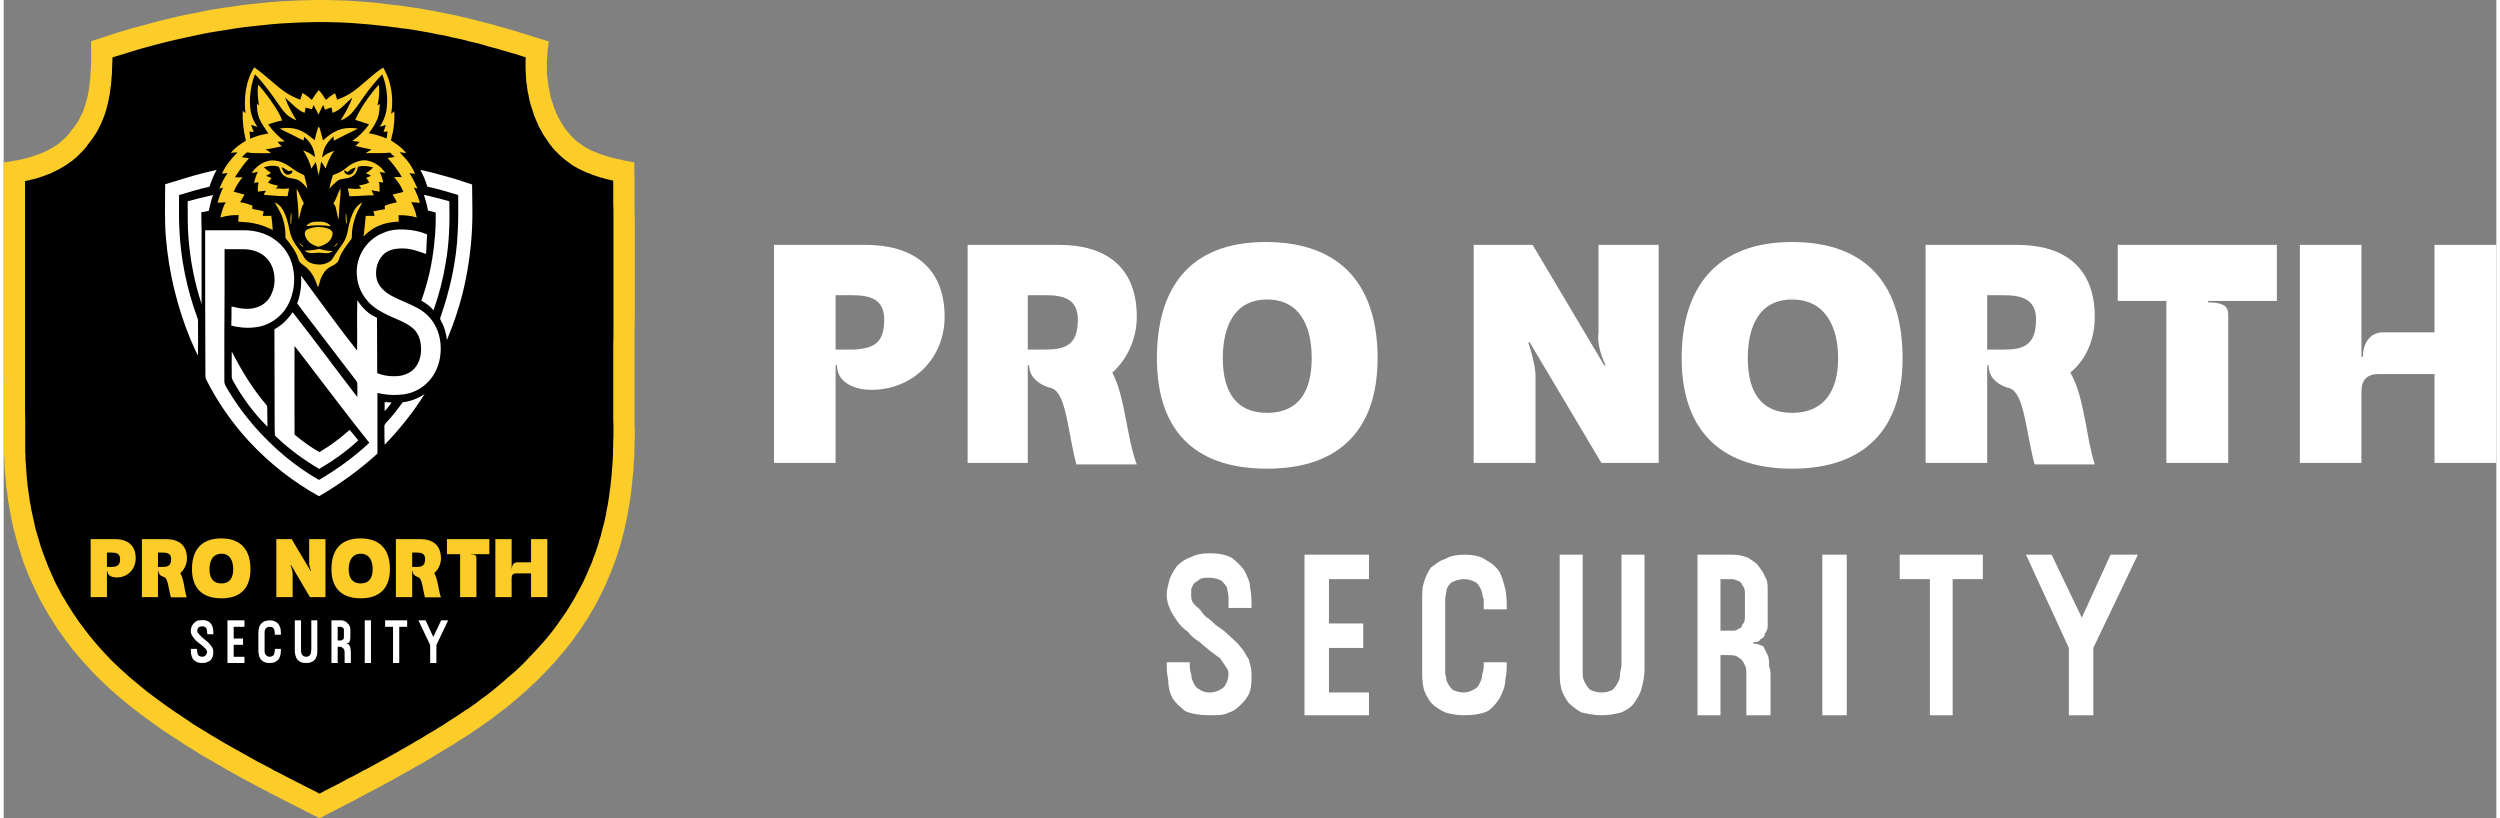 <svg xmlns="http://www.w3.org/2000/svg" xmlns:xlink="http://www.w3.org/1999/xlink" xmlns:xodm="http://www.corel.com/coreldraw/odm/2003" xml:space="preserve" width="498px" height="163px" style="shape-rendering:geometricPrecision; text-rendering:geometricPrecision; image-rendering:optimizeQuality; fill-rule:evenodd; clip-rule:evenodd" viewBox="0 0 104.03 34.15"><rect x="0" y="0" width="104.03" height="34.15" fill="#808080" stroke="none"/> <defs> <style type="text/css"> .fil2 {fill:#FCCD29;fill-rule:nonzero} .fil4 {fill:black;fill-rule:nonzero} .fil1 {fill:black;fill-rule:nonzero} .fil0 {fill:white;fill-rule:nonzero} .fil3 {fill:white;fill-rule:nonzero} </style> </defs> <g id="Capa_x0020_1">  <g id="_2243675165408"> <g> <path class="fil0" d="M32.15 10.22l0 9.1 2.57 0 0 -4.07 0.06 0c0,0.78 0.84,1.02 1.43,1.02 1.74,0 3.06,-1.32 3.06,-3.05 0,-2.1 -1.38,-3 -3.29,-3l-3.83 0 0 0zm2.57 2.1l0.66 0c0.72,0 1.37,0.12 1.37,1.02 0,1.07 -0.54,1.19 -1.25,1.25l-0.78 0 0 -2.27 0 0zm5.51 -2.1l0 9.1 2.51 0 0 -4.07 0.06 0c0,0.54 0.48,0.84 0.96,0.96 0.6,0.24 0.65,1.85 1.01,3.17l2.52 0c-0.42,-1.08 -0.48,-2.81 -1.02,-3.83 0.6,-0.54 1.02,-1.38 1.02,-2.33 0,-2.1 -1.32,-3 -3.23,-3l-3.83 0 0 0zm2.51 2.1l0.72 0c0.72,0 1.37,0.12 1.37,1.02 0,1.13 -0.59,1.25 -1.43,1.25l-0.66 0 0 -2.27 0 0zm14.6 2.63c0,-2.93 -1.43,-4.85 -4.67,-4.85 -3.23,0 -4.54,1.98 -4.54,4.85 0,2.87 1.43,4.61 4.6,4.61 3.12,0 4.61,-1.74 4.61,-4.61l0 0zm-6.46 0c0,-1.32 0.48,-2.45 1.85,-2.45 1.38,0 1.86,1.13 1.86,2.45 0,1.38 -0.54,2.28 -1.86,2.28 -1.31,0 -1.85,-0.9 -1.85,-2.28zm10.47 4.37l2.58 0 0 -3.65c0,-0.3 -0.12,-0.84 -0.3,-1.38l0.06 0 2.99 5.03 2.39 0 0 -9.1 -2.51 0 0 3.65c-0.06,0.36 0.06,0.9 0.3,1.38l-0.06 0 -2.99 -5.03 -2.46 0 0 9.1 0 0zm17.9 -4.37c0,-2.93 -1.38,-4.85 -4.61,-4.85 -3.23,0 -4.61,1.98 -4.61,4.85 0,2.87 1.5,4.61 4.61,4.61 3.11,0 4.61,-1.74 4.61,-4.61zm-6.46 0c0,-1.32 0.47,-2.45 1.85,-2.45 1.38,0 1.92,1.13 1.92,2.45 0,1.38 -0.6,2.28 -1.92,2.28 -1.32,0 -1.85,-0.9 -1.85,-2.28zm7.42 -4.73l0 9.1 2.57 0 0 -4.07 0.06 0c0,0.54 0.42,0.84 0.9,0.96 0.6,0.24 0.66,1.85 1.02,3.17l2.51 0c-0.36,-1.08 -0.42,-2.81 -1.02,-3.83 0.66,-0.54 1.02,-1.38 1.02,-2.33 0,-2.1 -1.32,-3 -3.23,-3l-3.83 0 0 0zm2.57 2.1l0.66 0c0.72,0 1.38,0.12 1.38,1.02 0,1.13 -0.6,1.25 -1.38,1.25l-0.66 0 0 -2.27zm12.09 0.24l0 -2.34 -6.64 0 0 2.34 2.03 0 0 6.76 2.58 0 0 -6.1c0,-0.3 0,-0.6 -0.84,-0.6l0 -0.06 2.87 0 0 0zm0.96 -2.34l0 9.1 2.57 0 0 -2.99c0,-0.48 0.24,-0.72 0.72,-0.72l2.33 0 0 3.71 2.58 0 0 -9.1 -2.58 0 0 3.65 -2.15 0c-0.6,0 -0.84,0.54 -0.84,1.02l-0.06 0 0 -4.67 -2.57 0 0 0z"></path> <path class="fil0" d="M51.12 28.12c0,-0.12 -0.06,-0.24 -0.12,-0.3 -0.06,-0.12 -0.18,-0.24 -0.24,-0.36 -0.12,-0.06 -0.24,-0.18 -0.42,-0.3 -0.12,-0.12 -0.3,-0.24 -0.42,-0.36 -0.18,-0.12 -0.36,-0.24 -0.48,-0.42 -0.18,-0.12 -0.36,-0.3 -0.48,-0.48 -0.12,-0.18 -0.24,-0.35 -0.3,-0.53 -0.06,-0.12 -0.12,-0.3 -0.12,-0.54 0,-0.24 0.06,-0.42 0.12,-0.66 0.06,-0.18 0.18,-0.36 0.3,-0.54 0.18,-0.18 0.36,-0.3 0.54,-0.36 0.24,-0.12 0.48,-0.18 0.84,-0.18 0.36,0 0.66,0.06 0.9,0.18 0.24,0.18 0.42,0.36 0.54,0.54 0.12,0.24 0.24,0.48 0.24,0.72 0.06,0.3 0.06,0.54 0.06,0.84l-0.96 0c0,-0.12 0,-0.3 0,-0.42 0,-0.18 -0.06,-0.3 -0.06,-0.42 -0.06,-0.12 -0.18,-0.24 -0.24,-0.3 -0.12,-0.06 -0.3,-0.12 -0.48,-0.12 -0.18,0 -0.3,0 -0.42,0.06 -0.06,0.06 -0.18,0.12 -0.24,0.18 -0.06,0.06 -0.06,0.12 -0.12,0.24 0,0.06 0,0.18 0,0.24 0,0.12 0,0.18 0.06,0.3 0.06,0.06 0.12,0.18 0.24,0.24 0.12,0.12 0.18,0.24 0.3,0.36 0.18,0.11 0.3,0.23 0.42,0.35 0.18,0.12 0.36,0.24 0.54,0.42 0.18,0.18 0.36,0.3 0.48,0.48 0.18,0.18 0.24,0.36 0.36,0.54 0.06,0.18 0.12,0.42 0.12,0.6 0,0.24 0,0.48 -0.06,0.72 -0.06,0.18 -0.18,0.36 -0.36,0.54 -0.12,0.12 -0.3,0.3 -0.54,0.36 -0.18,0.11 -0.48,0.11 -0.78,0.11 -0.42,0 -0.78,-0.06 -1.02,-0.17 -0.24,-0.18 -0.42,-0.36 -0.54,-0.54 -0.12,-0.24 -0.18,-0.48 -0.18,-0.78 -0.06,-0.24 -0.06,-0.48 -0.06,-0.72l0.96 0c0,0.18 0,0.36 0.06,0.48 0,0.18 0.06,0.3 0.12,0.42 0.06,0.12 0.12,0.18 0.24,0.24 0.06,0.06 0.24,0.12 0.42,0.12 0.24,0 0.48,-0.12 0.6,-0.24 0.12,-0.18 0.18,-0.36 0.18,-0.54l0 0zm5.86 -3.95l-1.67 0 0 1.85 1.43 0 0 1.02 -1.43 0 0 1.86 1.67 0 0 0.95 -2.69 0 0 -6.7 2.69 0 0 1.02 0 0zm4.79 1.26c0,-0.12 0,-0.3 0,-0.42 -0.06,-0.12 -0.06,-0.3 -0.12,-0.42 -0.06,-0.12 -0.12,-0.24 -0.24,-0.3 -0.12,-0.06 -0.24,-0.12 -0.48,-0.12 -0.18,0 -0.35,0.06 -0.47,0.12 -0.12,0.06 -0.18,0.18 -0.24,0.3 0,0.12 -0.06,0.3 -0.06,0.42 0,0.12 0,0.3 0,0.42l0 2.21c0,0.12 0,0.24 0,0.42 0,0.12 0.06,0.24 0.06,0.36 0.06,0.12 0.12,0.24 0.24,0.36 0.12,0.06 0.29,0.12 0.47,0.12 0.18,0 0.3,-0.06 0.42,-0.12 0.12,-0.06 0.18,-0.12 0.24,-0.24 0.06,-0.12 0.12,-0.24 0.12,-0.42 0.06,-0.12 0.06,-0.3 0.06,-0.48l0.96 0c0,0.24 0,0.48 -0.06,0.72 0,0.3 -0.12,0.54 -0.24,0.78 -0.12,0.18 -0.24,0.36 -0.48,0.53 -0.24,0.12 -0.6,0.18 -1.02,0.18 -0.29,0 -0.59,-0.06 -0.77,-0.12 -0.24,-0.11 -0.42,-0.23 -0.6,-0.41 -0.12,-0.18 -0.24,-0.36 -0.3,-0.6 -0.06,-0.24 -0.06,-0.48 -0.06,-0.78l0 -2.87c0,-0.24 0,-0.54 0.06,-0.72 0.06,-0.24 0.18,-0.48 0.3,-0.66 0.18,-0.12 0.36,-0.3 0.6,-0.36 0.18,-0.12 0.48,-0.18 0.77,-0.18 0.42,0 0.72,0.06 0.96,0.24 0.24,0.12 0.42,0.3 0.54,0.48 0.12,0.24 0.18,0.48 0.24,0.72 0.06,0.3 0.06,0.54 0.06,0.84l-0.96 0zm6.71 -2.28l0 4.79c0,0.3 -0.06,0.54 -0.12,0.78 -0.06,0.24 -0.18,0.42 -0.3,0.6 -0.12,0.18 -0.3,0.3 -0.54,0.41 -0.24,0.06 -0.48,0.12 -0.84,0.12 -0.3,0 -0.6,-0.06 -0.84,-0.12 -0.18,-0.11 -0.36,-0.23 -0.54,-0.41 -0.12,-0.18 -0.24,-0.36 -0.3,-0.6 -0.06,-0.24 -0.06,-0.48 -0.06,-0.78l0 -4.79 0.96 0 0 4.49c0,0.12 0,0.24 0,0.42 0,0.12 0,0.24 0.06,0.36 0.06,0.12 0.12,0.24 0.24,0.36 0.12,0.06 0.3,0.12 0.48,0.12 0.24,0 0.36,-0.06 0.48,-0.12 0.12,-0.12 0.18,-0.24 0.24,-0.36 0.06,-0.12 0.06,-0.24 0.06,-0.36 0.06,-0.18 0.06,-0.3 0.06,-0.42l0 -4.49 0.96 0 0 0zm4.54 3.71c0.18,0 0.3,0.06 0.42,0.12 0.06,0.12 0.12,0.24 0.18,0.36 0.06,0.12 0.06,0.3 0.06,0.48 0.06,0.12 0.06,0.3 0.06,0.42l0 1.61 -1.01 0 0 -1.25c0,-0.18 0,-0.3 0,-0.42 0,-0.18 0,-0.3 -0.06,-0.42 -0.06,-0.12 -0.12,-0.24 -0.24,-0.3 -0.12,-0.12 -0.3,-0.12 -0.48,-0.12l-0.3 0 0 2.51 -0.96 0 0 -6.7 1.5 0c0.24,0 0.42,0.06 0.6,0.12 0.17,0.12 0.29,0.18 0.41,0.3 0.12,0.18 0.24,0.3 0.3,0.48 0.12,0.18 0.12,0.36 0.12,0.54l0 1.31c0,0.06 0,0.18 0,0.24 0,0.12 -0.06,0.24 -0.12,0.3 0,0.12 -0.06,0.18 -0.18,0.24 -0.06,0.12 -0.18,0.12 -0.3,0.12l0 0.06 0 0zm-1.37 -0.54l0.3 0c0.06,0 0.12,0 0.18,0 0.12,0 0.18,0 0.24,-0.06 0.12,-0.06 0.18,-0.06 0.18,-0.18 0.06,-0.06 0.12,-0.12 0.12,-0.3l0 -1.07c0,-0.12 -0.06,-0.24 -0.12,-0.3 0,-0.06 -0.06,-0.12 -0.18,-0.18 -0.06,0 -0.12,-0.06 -0.24,-0.06 -0.06,0 -0.12,0 -0.18,0l-0.3 0 0 2.15zm4.25 -3.17l1.02 0 0 6.7 -1.02 0 0 -6.7zm6.7 0l0 1.02 -1.26 0 0 5.68 -0.95 0 0 -5.68 -1.26 0 0 -1.02 3.47 0 0 0zm6.47 0l-1.86 3.89 0 2.81 -1.02 0 0 -2.81 -1.79 -3.89 1.07 0 1.26 2.63 1.2 -2.63 1.14 0z"></path> </g> <g> <g> <path class="fil1" d="M4.1 2.06c0,1.25 -0.06,2.62 -0.88,3.61 -0.65,0.95 -1.73,1.34 -2.77,1.51 0,3.7 0,7.41 0,11.11 0,1.56 0.18,3.13 0.66,4.6 0.76,2.42 2.32,4.48 4.19,6.01 2.41,1.96 5.17,3.36 7.88,4.73 2.17,-1.11 4.34,-2.25 6.38,-3.63 2.18,-1.49 4.17,-3.46 5.26,-6.03 0.84,-1.91 1.09,-4.06 1.07,-6.15 -0.01,-3.5 0.02,-7.16 -0.01,-10.66 -0.57,-0.12 -1.21,-0.27 -1.78,-0.58 -1.49,-0.86 -2.04,-2.81 -1.84,-4.52 -2.02,-0.65 -4.09,-1.19 -6.19,-1.42 -4.03,-0.52 -8.12,0.13 -11.97,1.42z"></path> <path id="_1" class="fil2" d="M3.59 5.94l-0.73 -0.54 0.03 -0.03 0.06 -0.08 0.06 -0.08 0.06 -0.09 0.05 -0.08 0.05 -0.09 0.04 -0.09 0.05 -0.09 0.04 -0.09 0.04 -0.1 0.03 -0.09 0.03 -0.1 0.03 -0.1 0.03 -0.1 0.03 -0.1 0.02 -0.11 0.02 -0.11 0.02 -0.1 0.02 -0.11 0.01 -0.11 0.01 -0.11 0.02 -0.11 0.01 -0.12 0 -0.11 0.01 -0.11 0.01 -0.12 0 -0.11 0.01 -0.12 0 -0.12 0 -0.11 0 -0.12 0 -0.11 0 -0.12 0.89 0 0 0.12 0 0.12 0 0.12 0 0.12 -0.01 0.13 0 0.12 -0.01 0.12 0 0.13 -0.01 0.13 -0.01 0.12 -0.01 0.13 -0.01 0.12 -0.02 0.13 -0.02 0.13 -0.01 0.12 -0.03 0.13 -0.02 0.13 -0.03 0.12 -0.03 0.13 -0.03 0.12 -0.04 0.13 -0.04 0.12 -0.05 0.13 -0.05 0.12 -0.05 0.12 -0.06 0.12 -0.06 0.12 -0.06 0.11 -0.08 0.12 -0.07 0.11 -0.08 0.11 -0.09 0.11 0.03 -0.03zm-0.73 -0.54l0.02 -0.02 0.01 -0.01 -0.03 0.03zm-1.97 1.77l-0.89 0.01 0.38 -0.46 0.09 -0.02 0.09 -0.01 0.09 -0.02 0.1 -0.02 0.09 -0.02 0.09 -0.02 0.09 -0.03 0.09 -0.02 0.09 -0.03 0.09 -0.03 0.08 -0.03 0.09 -0.03 0.08 -0.03 0.09 -0.04 0.08 -0.03 0.08 -0.04 0.08 -0.04 0.08 -0.05 0.08 -0.04 0.07 -0.05 0.08 -0.04 0.07 -0.05 0.07 -0.06 0.07 -0.05 0.06 -0.06 0.07 -0.06 0.06 -0.06 0.06 -0.06 0.06 -0.07 0.06 -0.07 0.05 -0.07 0.05 -0.07 0.73 0.54 -0.08 0.1 -0.07 0.1 -0.08 0.09 -0.08 0.09 -0.08 0.08 -0.09 0.09 -0.08 0.08 -0.09 0.07 -0.09 0.08 -0.1 0.06 -0.09 0.07 -0.09 0.06 -0.1 0.06 -0.1 0.06 -0.1 0.05 -0.1 0.05 -0.1 0.05 -0.1 0.05 -0.1 0.04 -0.11 0.04 -0.1 0.04 -0.1 0.03 -0.11 0.04 -0.1 0.03 -0.11 0.03 -0.1 0.02 -0.11 0.03 -0.1 0.02 -0.11 0.03 -0.1 0.02 -0.1 0.01 -0.11 0.02 0.38 -0.46zm-0.89 0.01l0 -0.4 0.38 -0.06 -0.38 0.46zm0.9 11.11l-0.89 0 0 0 0 -0.69 0 -0.7 0 -0.69 -0.01 -0.69 0 -0.7 0 -0.7 0 -0.69 0 -0.7 0 -0.69 0 -0.7 0 -0.69 0 -0.7 0 -0.69 0 -0.7 0 -0.69 0 -0.69 0.89 -0.01 0 0.7 0 0.69 0 0.7 0 0.69 0 0.7 0 0.69 0 0.7 0 0.69 0 0.7 0 0.69 0 0.7 0 0.69 0 0.7 0 0.69 0.01 0.7 0 0.69 0 0zm0 0l0 0 0 0 0 0zm0.63 4.46l-0.84 0.28 0 0.01 -0.05 -0.15 -0.04 -0.14 -0.04 -0.15 -0.04 -0.14 -0.04 -0.15 -0.04 -0.14 -0.04 -0.15 -0.03 -0.15 -0.03 -0.14 -0.03 -0.15 -0.03 -0.15 -0.03 -0.15 -0.02 -0.15 -0.03 -0.15 -0.02 -0.14 -0.02 -0.15 -0.02 -0.15 -0.02 -0.15 -0.02 -0.15 -0.01 -0.15 -0.01 -0.15 -0.02 -0.15 -0.01 -0.15 -0.01 -0.15 -0.01 -0.15 0 -0.15 -0.01 -0.15 -0.01 -0.15 0 -0.15 0 -0.15 0 -0.15 0 -0.15 0.89 0 0 0.15 0 0.14 0 0.14 0 0.14 0.01 0.15 0 0.14 0.01 0.14 0.01 0.14 0.01 0.14 0.01 0.14 0.01 0.14 0.01 0.15 0.02 0.14 0.01 0.14 0.02 0.14 0.02 0.14 0.02 0.14 0.02 0.14 0.02 0.14 0.03 0.13 0.02 0.14 0.03 0.14 0.03 0.14 0.03 0.13 0.03 0.14 0.03 0.14 0.03 0.13 0.04 0.14 0.04 0.13 0.04 0.14 0.04 0.13 0.04 0.13 0 0.01zm0 -0.01l0 0.01 0 0.01 0 -0.02zm4.05 5.79l-0.55 0.73 0 0 -0.18 -0.15 -0.18 -0.15 -0.18 -0.16 -0.17 -0.16 -0.17 -0.16 -0.17 -0.16 -0.17 -0.17 -0.16 -0.17 -0.16 -0.18 -0.16 -0.17 -0.16 -0.18 -0.16 -0.19 -0.15 -0.18 -0.14 -0.19 -0.15 -0.19 -0.14 -0.2 -0.14 -0.19 -0.13 -0.2 -0.13 -0.21 -0.13 -0.2 -0.12 -0.21 -0.12 -0.21 -0.12 -0.21 -0.11 -0.22 -0.11 -0.22 -0.1 -0.22 -0.1 -0.22 -0.1 -0.23 -0.09 -0.23 -0.09 -0.23 -0.08 -0.23 -0.07 -0.24 0.84 -0.28 0.07 0.21 0.08 0.22 0.08 0.21 0.08 0.21 0.09 0.21 0.09 0.2 0.09 0.21 0.1 0.2 0.11 0.2 0.1 0.2 0.12 0.19 0.11 0.19 0.12 0.19 0.12 0.19 0.13 0.19 0.12 0.18 0.14 0.18 0.13 0.18 0.14 0.18 0.14 0.17 0.14 0.17 0.15 0.17 0.15 0.17 0.15 0.16 0.15 0.16 0.16 0.16 0.16 0.15 0.16 0.15 0.17 0.15 0.16 0.15 0.17 0.14 0.17 0.14 0 0zm7.4 4.69l0.4 0.83 -0.39 0 -0.26 -0.13 -0.25 -0.13 -0.26 -0.13 -0.25 -0.13 -0.26 -0.13 -0.25 -0.13 -0.26 -0.13 -0.26 -0.14 -0.25 -0.13 -0.26 -0.14 -0.25 -0.13 -0.26 -0.14 -0.25 -0.14 -0.25 -0.14 -0.26 -0.15 -0.25 -0.14 -0.25 -0.15 -0.25 -0.14 -0.25 -0.15 -0.25 -0.16 -0.25 -0.15 -0.24 -0.16 -0.25 -0.16 -0.24 -0.16 -0.25 -0.16 -0.24 -0.17 -0.24 -0.17 -0.23 -0.17 -0.24 -0.18 -0.24 -0.18 -0.23 -0.18 -0.23 -0.19 0.55 -0.73 0.22 0.18 0.22 0.18 0.23 0.17 0.23 0.17 0.23 0.17 0.23 0.16 0.23 0.16 0.24 0.16 0.24 0.16 0.23 0.16 0.24 0.15 0.25 0.15 0.24 0.15 0.24 0.14 0.25 0.15 0.24 0.14 0.25 0.14 0.25 0.14 0.25 0.14 0.25 0.14 0.25 0.14 0.25 0.13 0.25 0.13 0.25 0.14 0.26 0.13 0.25 0.13 0.25 0.13 0.26 0.13 0.25 0.13 0.26 0.13 0.25 0.13 0.26 0.13 -0.4 0zm0.4 0.83l-0.2 0.1 -0.19 -0.1 0.39 0zm5.94 -4.43l0.49 0.77 -0.01 0 -0.19 0.13 -0.19 0.13 -0.2 0.13 -0.2 0.12 -0.19 0.13 -0.2 0.12 -0.2 0.12 -0.2 0.12 -0.2 0.12 -0.19 0.12 -0.2 0.12 -0.2 0.12 -0.21 0.11 -0.2 0.12 -0.2 0.11 -0.2 0.11 -0.2 0.11 -0.2 0.12 -0.21 0.11 -0.2 0.11 -0.2 0.11 -0.21 0.11 -0.2 0.1 -0.2 0.11 -0.21 0.11 -0.2 0.11 -0.2 0.1 -0.21 0.11 -0.2 0.1 -0.2 0.11 -0.21 0.1 -0.2 0.11 -0.4 -0.83 0.21 -0.1 0.2 -0.11 0.2 -0.1 0.21 -0.11 0.2 -0.1 0.2 -0.11 0.2 -0.11 0.21 -0.1 0.2 -0.11 0.2 -0.11 0.2 -0.1 0.2 -0.11 0.2 -0.11 0.2 -0.11 0.2 -0.11 0.2 -0.11 0.2 -0.11 0.2 -0.12 0.2 -0.11 0.19 -0.11 0.2 -0.12 0.2 -0.11 0.19 -0.12 0.2 -0.12 0.19 -0.11 0.19 -0.12 0.2 -0.12 0.19 -0.13 0.19 -0.12 0.19 -0.12 0.19 -0.13 0.19 -0.13 0 0.01zm0.49 0.77l-0.01 0 0.02 -0.01 -0.01 0.01zm4.6 -6.61l0.81 0.39 0 -0.01 -0.1 0.25 -0.12 0.24 -0.12 0.25 -0.12 0.23 -0.13 0.24 -0.14 0.23 -0.13 0.23 -0.15 0.22 -0.14 0.22 -0.16 0.22 -0.15 0.21 -0.16 0.21 -0.16 0.2 -0.17 0.2 -0.17 0.2 -0.18 0.2 -0.17 0.19 -0.18 0.19 -0.18 0.18 -0.19 0.19 -0.19 0.17 -0.19 0.18 -0.19 0.17 -0.2 0.17 -0.19 0.16 -0.2 0.17 -0.21 0.16 -0.2 0.15 -0.2 0.16 -0.21 0.15 -0.2 0.14 -0.21 0.15 -0.49 -0.77 0.2 -0.14 0.2 -0.14 0.19 -0.15 0.2 -0.14 0.19 -0.15 0.19 -0.15 0.19 -0.16 0.19 -0.16 0.18 -0.16 0.19 -0.16 0.18 -0.16 0.18 -0.17 0.17 -0.17 0.17 -0.18 0.17 -0.18 0.17 -0.18 0.16 -0.18 0.16 -0.18 0.16 -0.19 0.15 -0.19 0.15 -0.2 0.14 -0.2 0.14 -0.2 0.14 -0.2 0.13 -0.21 0.13 -0.21 0.12 -0.21 0.12 -0.22 0.12 -0.22 0.11 -0.22 0.1 -0.22 0.1 -0.23 0 -0.01zm0 0.01l0 0 0 -0.01 0 0.01zm1.04 -5.97l0.88 0 0 -0.01 0.01 0.2 0 0.21 -0.01 0.2 0 0.2 -0.01 0.2 0 0.2 -0.02 0.2 -0.01 0.21 -0.01 0.2 -0.02 0.2 -0.02 0.2 -0.02 0.21 -0.02 0.2 -0.03 0.2 -0.02 0.2 -0.04 0.2 -0.03 0.2 -0.04 0.2 -0.03 0.2 -0.05 0.2 -0.04 0.2 -0.05 0.2 -0.05 0.19 -0.05 0.2 -0.06 0.2 -0.06 0.19 -0.06 0.19 -0.07 0.2 -0.07 0.19 -0.07 0.19 -0.08 0.19 -0.08 0.19 -0.81 -0.39 0.08 -0.17 0.07 -0.17 0.06 -0.18 0.07 -0.17 0.06 -0.18 0.06 -0.18 0.05 -0.18 0.06 -0.18 0.04 -0.18 0.05 -0.19 0.05 -0.18 0.04 -0.18 0.04 -0.19 0.03 -0.19 0.04 -0.18 0.03 -0.19 0.03 -0.19 0.02 -0.19 0.03 -0.19 0.02 -0.19 0.02 -0.19 0.02 -0.19 0.01 -0.19 0.02 -0.2 0.01 -0.19 0.01 -0.19 0 -0.19 0.01 -0.2 0 -0.19 0.01 -0.19 0 -0.19 0 -0.2 0 0zm0 0l0 0.01 0 -0.01 0 0zm0.34 -10.2l0.18 -0.91 0.35 0.45 0.01 0.33 0 0.33 0 0.33 0 0.33 0 0.33 0.01 0.33 0 0.34 0 0.33 0 0.33 0 0.34 0 0.33 0 0.34 0 0.67 0 0.67 0 0.67 -0.01 0.67 0 0.67 0 0.67 0 0.33 0 0.34 0 0.33 0 0.33 0 0.33 0 0.33 0 0.33 0 0.33 -0.88 0 -0.01 -0.33 0 -0.33 0 -0.33 0 -0.33 0 -0.33 0 -0.33 0 -0.34 0 -0.33 0 -0.67 0.01 -0.67 0 -0.67 0 -0.67 0 -0.67 0 -0.67 0 -0.34 0 -0.33 0 -0.34 0 -0.33 0 -0.33 0 -0.33 0 -0.34 -0.01 -0.33 0 -0.33 0 -0.33 0 -0.32 -0.01 -0.33 0.36 0.45zm0.18 -0.91l0.35 0.07 0 0.38 -0.35 -0.45zm-2.09 0.27l0.44 -0.81 -0.01 0 0.05 0.02 0.04 0.03 0.05 0.02 0.05 0.03 0.05 0.02 0.05 0.02 0.05 0.02 0.05 0.02 0.05 0.02 0.05 0.02 0.05 0.02 0.05 0.02 0.06 0.02 0.05 0.02 0.05 0.01 0.05 0.02 0.06 0.02 0.05 0.01 0.05 0.02 0.06 0.01 0.05 0.02 0.05 0.01 0.06 0.01 0.05 0.02 0.05 0.01 0.06 0.01 0.05 0.01 0.06 0.01 0.05 0.02 0.05 0.01 0.05 0.01 0.06 0.01 -0.18 0.91 -0.05 -0.02 -0.06 -0.01 -0.05 -0.01 -0.06 -0.01 -0.06 -0.01 -0.05 -0.02 -0.06 -0.01 -0.06 -0.01 -0.06 -0.02 -0.06 -0.01 -0.06 -0.02 -0.06 -0.01 -0.06 -0.02 -0.06 -0.02 -0.06 -0.01 -0.06 -0.02 -0.06 -0.02 -0.06 -0.02 -0.06 -0.02 -0.06 -0.02 -0.06 -0.02 -0.06 -0.03 -0.06 -0.02 -0.06 -0.02 -0.07 -0.03 -0.06 -0.03 -0.06 -0.02 -0.06 -0.03 -0.06 -0.03 -0.06 -0.03 -0.06 -0.03 -0.06 -0.04 -0.01 0zm0.01 0l0 0 -0.01 0 0.01 0zm-1.76 -4.48l0.26 -0.88 0.31 0.49 -0.01 0.15 -0.01 0.15 -0.01 0.15 0 0.15 0 0.15 0 0.15 0.01 0.15 0.02 0.15 0.02 0.15 0.02 0.15 0.03 0.15 0.03 0.15 0.03 0.14 0.04 0.14 0.05 0.14 0.04 0.14 0.06 0.14 0.05 0.13 0.06 0.13 0.07 0.12 0.07 0.12 0.07 0.12 0.08 0.12 0.08 0.11 0.09 0.1 0.09 0.11 0.09 0.09 0.1 0.09 0.11 0.09 0.11 0.08 0.11 0.08 0.12 0.07 -0.44 0.81 -0.15 -0.09 -0.15 -0.11 -0.15 -0.11 -0.13 -0.11 -0.13 -0.12 -0.13 -0.13 -0.12 -0.13 -0.11 -0.14 -0.1 -0.14 -0.1 -0.15 -0.1 -0.15 -0.08 -0.15 -0.09 -0.16 -0.07 -0.16 -0.07 -0.16 -0.07 -0.17 -0.05 -0.17 -0.06 -0.17 -0.05 -0.17 -0.04 -0.17 -0.03 -0.17 -0.04 -0.18 -0.02 -0.18 -0.03 -0.17 -0.01 -0.18 -0.01 -0.18 -0.01 -0.18 0 -0.17 0 -0.18 0.01 -0.18 0.01 -0.17 0.02 -0.18 0.31 0.5zm0.26 -0.88l0.36 0.11 -0.05 0.38 -0.31 -0.49zm-6.38 -0.52l0.11 -0.91 -0.01 0 0.21 0.02 0.2 0.02 0.2 0.03 0.2 0.03 0.2 0.03 0.2 0.03 0.2 0.03 0.19 0.04 0.2 0.03 0.2 0.04 0.2 0.04 0.2 0.04 0.19 0.04 0.2 0.04 0.2 0.05 0.19 0.04 0.2 0.05 0.2 0.05 0.19 0.05 0.2 0.05 0.19 0.05 0.19 0.05 0.2 0.06 0.19 0.05 0.2 0.06 0.19 0.05 0.19 0.06 0.19 0.06 0.2 0.06 0.19 0.06 0.19 0.06 0.19 0.06 -0.26 0.88 -0.19 -0.06 -0.19 -0.06 -0.19 -0.06 -0.18 -0.06 -0.19 -0.05 -0.19 -0.06 -0.19 -0.05 -0.19 -0.06 -0.19 -0.05 -0.19 -0.05 -0.19 -0.06 -0.19 -0.05 -0.19 -0.05 -0.19 -0.04 -0.19 -0.05 -0.19 -0.05 -0.19 -0.04 -0.19 -0.04 -0.2 -0.05 -0.19 -0.04 -0.19 -0.03 -0.19 -0.04 -0.19 -0.04 -0.19 -0.03 -0.2 -0.04 -0.19 -0.03 -0.19 -0.03 -0.19 -0.03 -0.2 -0.02 -0.19 -0.03 -0.19 -0.02 -0.2 -0.03 -0.01 0zm0.01 0l-0.01 0 0 0 0.01 0zm-11.48 0.96l-0.89 0 0.31 -0.44 0.37 -0.12 0.36 -0.12 0.37 -0.11 0.37 -0.11 0.38 -0.1 0.37 -0.1 0.37 -0.1 0.38 -0.09 0.37 -0.09 0.38 -0.08 0.38 -0.07 0.38 -0.08 0.38 -0.07 0.38 -0.06 0.38 -0.05 0.38 -0.06 0.39 -0.04 0.38 -0.04 0.38 -0.04 0.39 -0.03 0.38 -0.02 0.39 -0.02 0.38 -0.01 0.39 -0.01 0.38 0 0.39 0.01 0.39 0.01 0.38 0.02 0.39 0.03 0.38 0.03 0.39 0.04 0.38 0.05 -0.11 0.91 -0.37 -0.04 -0.37 -0.04 -0.37 -0.03 -0.37 -0.03 -0.37 -0.02 -0.37 -0.01 -0.37 -0.01 -0.38 0 -0.37 0.01 -0.37 0.01 -0.37 0.02 -0.37 0.02 -0.37 0.03 -0.38 0.04 -0.37 0.04 -0.37 0.04 -0.37 0.05 -0.37 0.06 -0.37 0.06 -0.37 0.06 -0.36 0.07 -0.37 0.08 -0.37 0.08 -0.36 0.08 -0.37 0.09 -0.36 0.09 -0.37 0.1 -0.36 0.1 -0.36 0.11 -0.36 0.11 -0.36 0.11 -0.36 0.12 0.31 -0.44zm-0.89 0l0 -0.34 0.31 -0.1 -0.31 0.44z"></path> </g> <path class="fil2" d="M3.63 22.5l0 2.42 0.68 0 0 -1.09 0.02 0c0,0.21 0.22,0.27 0.39,0.27 0.45,0 0.79,-0.34 0.79,-0.8 0,-0.55 -0.35,-0.8 -0.86,-0.8l-1.02 0zm0.68 0.56l0.18 0c0.19,0 0.37,0.03 0.37,0.27 0,0.28 -0.14,0.32 -0.33,0.33l-0.22 0 0 -0.6zm1.46 -0.56l0 2.42 0.67 0 0 -1.09 0.02 0c0,0.15 0.12,0.22 0.25,0.26 0.15,0.07 0.17,0.49 0.27,0.84l0.66 0c-0.1,-0.29 -0.11,-0.75 -0.27,-1.01 0.17,-0.15 0.28,-0.37 0.28,-0.62 0,-0.55 -0.35,-0.8 -0.87,-0.8l-1.01 0zm0.67 0.56l0.18 0c0.19,0 0.37,0.03 0.37,0.27 0,0.3 -0.16,0.33 -0.37,0.33l-0.18 0 0 -0.6zm3.86 0.69c0,-0.77 -0.37,-1.28 -1.22,-1.28 -0.86,0 -1.22,0.52 -1.22,1.28 0,0.76 0.39,1.22 1.23,1.22 0.83,0 1.21,-0.46 1.21,-1.22zm-1.71 0.01c0,-0.35 0.13,-0.65 0.5,-0.65 0.36,0 0.49,0.3 0.49,0.65 0,0.36 -0.15,0.59 -0.49,0.59 -0.35,0 -0.5,-0.23 -0.5,-0.59zm2.79 1.16l0.68 0 0 -0.97c0,-0.09 -0.03,-0.23 -0.09,-0.36l0.03 0 0.78 1.33 0.65 0 0 -2.42 -0.68 0 0 0.97c-0.01,0.09 0.03,0.23 0.08,0.36l-0.02 0 -0.79 -1.33 -0.64 0 0 2.42zm4.74 -1.17c0,-0.77 -0.37,-1.28 -1.23,-1.28 -0.86,0 -1.21,0.52 -1.21,1.28 0,0.76 0.39,1.22 1.22,1.22 0.83,0 1.22,-0.46 1.22,-1.22zm-1.72 0.01c0,-0.35 0.14,-0.65 0.5,-0.65 0.37,0 0.5,0.3 0.5,0.65 0,0.36 -0.15,0.59 -0.5,0.59 -0.35,0 -0.5,-0.23 -0.5,-0.59zm1.97 -1.26l0 2.42 0.68 0 0 -1.09 0.02 0c0,0.15 0.11,0.22 0.24,0.26 0.16,0.07 0.18,0.49 0.27,0.84l0.67 0c-0.11,-0.29 -0.12,-0.75 -0.28,-1.01 0.17,-0.15 0.28,-0.37 0.28,-0.62 0,-0.55 -0.35,-0.8 -0.86,-0.8l-1.02 0zm0.68 0.56l0.18 0c0.19,0 0.36,0.03 0.36,0.27 0,0.3 -0.16,0.33 -0.37,0.33l-0.17 0 0 -0.6zm3.22 0.07l0 -0.63 -1.77 0 0 0.63 0.55 0 0 1.79 0.68 0 0 -1.62c0,-0.09 0,-0.16 -0.23,-0.16l0 -0.01 0.77 0zm0.25 -0.63l0 2.42 0.68 0 0 -0.79c0,-0.13 0.05,-0.2 0.19,-0.2l0.62 0 0 0.99 0.68 0 0 -2.42 -0.68 0 0 0.97 -0.58 0c-0.15,0 -0.22,0.14 -0.22,0.26l-0.01 0 0 -1.23 -0.68 0z"></path> <path class="fil3" d="M8.49 27.2c0,-0.02 -0.01,-0.05 -0.03,-0.08 -0.01,-0.03 -0.04,-0.05 -0.07,-0.08 -0.03,-0.03 -0.06,-0.06 -0.1,-0.09 -0.03,-0.03 -0.07,-0.06 -0.11,-0.09 -0.05,-0.04 -0.09,-0.07 -0.14,-0.11 -0.04,-0.04 -0.08,-0.08 -0.11,-0.13 -0.04,-0.05 -0.06,-0.09 -0.09,-0.14 -0.02,-0.04 -0.03,-0.09 -0.03,-0.14 0,-0.06 0.01,-0.12 0.03,-0.18 0.02,-0.05 0.05,-0.1 0.09,-0.14 0.04,-0.05 0.08,-0.08 0.14,-0.11 0.06,-0.02 0.13,-0.03 0.21,-0.03 0.11,0 0.19,0.01 0.25,0.05 0.06,0.03 0.11,0.08 0.14,0.13 0.04,0.06 0.06,0.12 0.07,0.19 0.01,0.07 0.01,0.15 0.01,0.22l-0.25 0c0,-0.03 -0.01,-0.07 -0.01,-0.11 0,-0.04 -0.01,-0.07 -0.02,-0.11 -0.01,-0.03 -0.03,-0.06 -0.06,-0.08 -0.03,-0.02 -0.07,-0.03 -0.13,-0.03 -0.04,0 -0.07,0.01 -0.1,0.02 -0.02,0.01 -0.04,0.02 -0.06,0.04 -0.01,0.02 -0.03,0.04 -0.03,0.07 -0.01,0.02 -0.01,0.04 -0.01,0.07 0,0.02 0,0.04 0.02,0.07 0.02,0.02 0.04,0.04 0.06,0.07 0.03,0.02 0.06,0.05 0.09,0.09 0.03,0.03 0.07,0.06 0.1,0.09 0.05,0.04 0.1,0.08 0.15,0.12 0.04,0.04 0.09,0.08 0.12,0.13 0.04,0.04 0.07,0.09 0.1,0.14 0.02,0.05 0.03,0.1 0.03,0.16 0,0.06 -0.01,0.12 -0.02,0.18 -0.02,0.05 -0.05,0.1 -0.08,0.15 -0.04,0.04 -0.09,0.07 -0.15,0.09 -0.06,0.03 -0.13,0.04 -0.22,0.04 -0.11,0 -0.19,-0.02 -0.26,-0.06 -0.06,-0.04 -0.11,-0.08 -0.14,-0.14 -0.03,-0.06 -0.05,-0.12 -0.06,-0.19 0,-0.07 -0.01,-0.14 -0.01,-0.2l0.26 0c0,0.05 0,0.09 0.01,0.13 0,0.04 0.01,0.08 0.03,0.11 0.01,0.03 0.03,0.05 0.06,0.06 0.03,0.02 0.07,0.03 0.11,0.03 0.08,0 0.13,-0.03 0.16,-0.07 0.03,-0.04 0.05,-0.09 0.05,-0.14zm1.56 -1.04l-0.45 0 0 0.49 0.39 0 0 0.26 -0.39 0 0 0.5 0.45 0 0 0.26 -0.71 0 0 -1.78 0.71 0 0 0.27zm1.27 0.33c0,-0.03 -0.01,-0.07 -0.01,-0.11 0,-0.04 -0.01,-0.07 -0.02,-0.11 -0.01,-0.03 -0.03,-0.06 -0.06,-0.08 -0.03,-0.02 -0.07,-0.03 -0.13,-0.03 -0.05,0 -0.09,0.01 -0.12,0.03 -0.03,0.02 -0.05,0.05 -0.07,0.08 -0.01,0.04 -0.02,0.07 -0.02,0.11 0,0.04 0,0.08 0,0.11l0 0.59c0,0.03 0,0.07 0,0.1 0,0.04 0.01,0.08 0.02,0.11 0.02,0.03 0.04,0.06 0.07,0.08 0.03,0.02 0.07,0.04 0.12,0.04 0.05,0 0.08,-0.01 0.11,-0.03 0.03,-0.01 0.05,-0.03 0.07,-0.06 0.01,-0.03 0.02,-0.07 0.03,-0.11 0,-0.04 0.01,-0.08 0.01,-0.13l0.25 0c0,0.06 0,0.13 -0.01,0.2 -0.01,0.07 -0.03,0.13 -0.06,0.19 -0.03,0.06 -0.08,0.1 -0.14,0.14 -0.06,0.04 -0.15,0.06 -0.26,0.06 -0.08,0 -0.16,-0.01 -0.22,-0.04 -0.06,-0.02 -0.1,-0.06 -0.14,-0.1 -0.04,-0.05 -0.07,-0.1 -0.08,-0.17 -0.02,-0.06 -0.03,-0.13 -0.03,-0.2l0 -0.76c0,-0.07 0.01,-0.14 0.03,-0.2 0.01,-0.06 0.04,-0.12 0.08,-0.16 0.04,-0.05 0.08,-0.08 0.14,-0.11 0.06,-0.02 0.14,-0.04 0.22,-0.04 0.1,0 0.19,0.02 0.25,0.06 0.06,0.03 0.11,0.08 0.14,0.13 0.03,0.06 0.06,0.12 0.07,0.19 0.01,0.07 0.01,0.14 0.01,0.22l-0.25 0zm1.77 -0.6l0 1.27c0,0.07 0,0.14 -0.02,0.2 -0.02,0.07 -0.05,0.12 -0.08,0.17 -0.04,0.04 -0.09,0.08 -0.15,0.1 -0.06,0.03 -0.13,0.04 -0.22,0.04 -0.08,0 -0.16,-0.01 -0.22,-0.04 -0.06,-0.02 -0.1,-0.06 -0.14,-0.1 -0.04,-0.05 -0.06,-0.1 -0.08,-0.17 -0.02,-0.06 -0.03,-0.13 -0.03,-0.2l0 -1.27 0.26 0 0 1.19c0,0.03 0,0.07 0,0.1 0.01,0.04 0.01,0.08 0.03,0.11 0.01,0.03 0.03,0.06 0.06,0.08 0.03,0.02 0.07,0.04 0.12,0.04 0.06,0 0.1,-0.02 0.13,-0.04 0.03,-0.02 0.05,-0.05 0.06,-0.08 0.02,-0.03 0.02,-0.07 0.02,-0.11 0.01,-0.03 0.01,-0.07 0.01,-0.1l0 -1.19 0.25 0zm1.21 0.98c0.05,0 0.09,0.01 0.11,0.04 0.02,0.02 0.04,0.05 0.05,0.09 0.01,0.04 0.02,0.08 0.02,0.12 0.01,0.04 0.01,0.08 0.01,0.12l0 0.43 -0.26 0 0 -0.35c0,-0.03 0,-0.06 0,-0.1 0,-0.04 -0.01,-0.08 -0.02,-0.11 -0.02,-0.03 -0.04,-0.06 -0.07,-0.08 -0.03,-0.02 -0.07,-0.04 -0.12,-0.04l-0.08 0 0 0.68 -0.26 0 0 -1.78 0.41 0c0.05,0 0.1,0.01 0.14,0.03 0.05,0.02 0.09,0.05 0.12,0.09 0.04,0.03 0.07,0.07 0.09,0.12 0.02,0.04 0.03,0.09 0.03,0.14l0 0.34c0,0.03 -0.01,0.05 -0.01,0.08 0,0.03 -0.01,0.05 -0.02,0.08 -0.01,0.02 -0.03,0.04 -0.05,0.06 -0.02,0.02 -0.05,0.03 -0.09,0.03l0 0.01zm-0.36 -0.14l0.07 0c0.02,0 0.04,0 0.06,0 0.02,0 0.04,-0.01 0.06,-0.02 0.02,-0.01 0.04,-0.02 0.05,-0.04 0.02,-0.02 0.02,-0.04 0.02,-0.08l0 -0.29c0,-0.03 0,-0.06 -0.02,-0.08 -0.01,-0.02 -0.03,-0.03 -0.05,-0.04 -0.02,-0.01 -0.04,-0.02 -0.06,-0.02 -0.02,0 -0.04,0 -0.06,0l-0.07 0 0 0.57zm1.13 -0.84l0.26 0 0 1.78 -0.26 0 0 -1.78zm1.77 0l0 0.27 -0.33 0 0 1.51 -0.26 0 0 -1.51 -0.33 0 0 -0.27 0.92 0zm1.71 0l-0.49 1.03 0 0.75 -0.26 0 0 -0.75 -0.49 -1.03 0.3 0 0.32 0.69 0.33 -0.69 0.29 0z"></path> <path class="fil4" d="M10.26 2.6c0.07,-0.11 0.23,-0.12 0.33,-0.04 0.33,0.23 0.62,0.5 0.93,0.75 0.22,0.19 0.47,0.37 0.74,0.49 0.02,-0.06 0.03,-0.14 0.08,-0.18 0.04,-0.03 0.09,-0.03 0.14,-0.05 0.14,0.03 0.24,0.13 0.35,0.2 0.06,-0.08 0.11,-0.16 0.17,-0.24 0.04,-0.05 0.11,-0.06 0.16,-0.08 0.05,0.02 0.09,0.03 0.14,0.05 0.08,0.08 0.14,0.18 0.22,0.27 0.1,-0.08 0.2,-0.16 0.33,-0.18 0.11,0.01 0.2,0.09 0.22,0.2 0.43,-0.17 0.77,-0.5 1.11,-0.8 0.19,-0.16 0.39,-0.32 0.6,-0.45 0.09,-0.05 0.2,-0.03 0.27,0.04 0.24,0.39 0.38,0.84 0.41,1.29 0.01,0.17 0.03,0.34 0,0.51 0.06,0.05 0.08,0.11 0.1,0.18 0.02,0.18 0.01,0.37 0,0.55 -0.01,0.04 -0.01,0.08 -0.02,0.12 -0.02,0.16 -0.05,0.31 -0.09,0.47 0.15,0.09 0.29,0.2 0.41,0.33 0.09,0.09 0.19,0.18 0.21,0.3 -0.02,0.05 -0.04,0.09 -0.06,0.14 0.11,0.12 0.21,0.26 0.3,0.41 0.04,-0.03 0.09,-0.05 0.14,-0.06 0.67,0.15 1.34,0.34 1.99,0.55 0.1,0.05 0.21,0.06 0.3,0.1 0.09,0.04 0.11,0.14 0.11,0.22 0,0.54 0,1.08 0,1.61 0,0.24 0,0.47 -0.03,0.71 -0.03,0.29 -0.06,0.57 -0.09,0.86 -0.1,0.61 -0.21,1.21 -0.39,1.8 -0.15,0.54 -0.35,1.08 -0.56,1.61 -0.02,0.09 -0.11,0.14 -0.2,0.15 -0.01,-0.01 -0.04,-0.01 -0.06,-0.02 0.04,0.57 -0.12,1.17 -0.48,1.62 -0.09,0.11 -0.2,0.2 -0.31,0.3 0.07,0.04 0.11,0.11 0.13,0.19 -0.02,0.07 -0.06,0.13 -0.1,0.19 -0.29,0.45 -0.61,0.89 -0.95,1.3 -0.22,0.26 -0.45,0.5 -0.67,0.74 -0.06,0.09 -0.19,0.13 -0.29,0.09 0,0.13 0.02,0.27 -0.09,0.36 -0.73,0.66 -1.52,1.25 -2.38,1.75 -0.09,0.07 -0.22,0.11 -0.33,0.05 -0.91,-0.51 -1.76,-1.14 -2.51,-1.87 -0.9,-0.88 -1.68,-1.89 -2.25,-3.01 -0.04,-0.09 -0.09,-0.18 -0.11,-0.28 0,-0.26 -0.02,-0.52 -0.01,-0.78 -0.11,0.05 -0.25,0 -0.3,-0.1 -0.21,-0.43 -0.39,-0.88 -0.56,-1.34 -0.05,-0.17 -0.13,-0.34 -0.17,-0.52 -0.25,-0.76 -0.42,-1.54 -0.54,-2.32 -0.02,-0.21 -0.06,-0.42 -0.07,-0.63 -0.02,-0.18 -0.04,-0.37 -0.05,-0.55 -0.01,-0.66 0,-1.31 0,-1.97 0.01,-0.08 0.06,-0.16 0.14,-0.18 0.22,-0.06 0.42,-0.14 0.64,-0.19 0.21,-0.08 0.44,-0.13 0.66,-0.2 0.23,-0.06 0.46,-0.12 0.69,-0.18 0.13,-0.01 0.28,-0.11 0.39,0.01 0.09,-0.15 0.18,-0.29 0.3,-0.42 -0.03,-0.05 -0.05,-0.1 -0.06,-0.15 0.01,-0.08 0.05,-0.15 0.11,-0.2 0.15,-0.17 0.33,-0.31 0.51,-0.43 -0.08,-0.29 -0.12,-0.6 -0.11,-0.9 0.01,-0.14 -0.03,-0.31 0.09,-0.42 -0.02,-0.61 0.09,-1.24 0.42,-1.77z"></path> <g> <g> <path class="fil2" d="M10.09 4.72c-0.07,-0.65 0.01,-1.35 0.37,-1.91 0.31,0.22 0.6,0.48 0.9,0.73 0.21,0.18 0.43,0.35 0.67,0.47 0.12,0.06 0.23,0.11 0.35,0.15 0.03,-0.09 0.06,-0.19 0.09,-0.28 0.14,0.08 0.27,0.18 0.39,0.29 0.09,-0.14 0.18,-0.28 0.29,-0.41 0.11,0.12 0.21,0.26 0.3,0.41 0.12,-0.1 0.24,-0.21 0.38,-0.28 0.03,0.09 0.06,0.18 0.09,0.27 0.24,-0.09 0.48,-0.2 0.69,-0.36 0.42,-0.3 0.78,-0.7 1.23,-0.98 0.11,0.2 0.21,0.41 0.27,0.63 0.11,0.42 0.14,0.87 0.06,1.3 0.04,-0.03 0.09,-0.07 0.13,-0.11 0.03,0.41 -0.03,0.83 -0.14,1.22 0.24,0.15 0.47,0.31 0.64,0.53 -0.09,-0.01 -0.18,-0.03 -0.27,-0.04 0.08,0.11 0.18,0.2 0.27,0.3 0.15,0.18 0.28,0.39 0.37,0.6 -0.08,0 -0.16,-0.01 -0.23,-0.03 0.12,0.21 0.24,0.43 0.33,0.65 -0.05,-0.01 -0.1,-0.03 -0.15,-0.04 0.1,0.2 0.19,0.41 0.25,0.64 -0.12,-0.02 -0.24,-0.03 -0.36,-0.03 0.11,0.2 0.19,0.42 0.23,0.64 -0.24,-0.08 -0.5,-0.1 -0.76,-0.1 0,0.09 0.01,0.18 0.01,0.27 -0.36,0.01 -0.72,0.09 -1.03,0.27 -0.17,0.1 -0.31,0.21 -0.44,0.35 0.04,-0.28 0.06,-0.57 0.09,-0.86 0.12,0 0.24,0 0.37,0 -0.02,-0.06 -0.03,-0.13 -0.05,-0.19 0.16,-0.03 0.32,-0.07 0.48,-0.09 0,-0.05 0,-0.1 -0.01,-0.14 0.17,-0.07 0.34,-0.11 0.51,-0.15 -0.05,-0.11 -0.11,-0.22 -0.18,-0.32 0.15,-0.03 0.3,-0.08 0.45,-0.11 -0.08,-0.23 -0.23,-0.44 -0.39,-0.62 0.11,0 0.22,0 0.33,0 -0.17,-0.29 -0.37,-0.55 -0.6,-0.8 0.1,-0.01 0.2,-0.02 0.3,-0.04 -0.07,-0.06 -0.13,-0.12 -0.19,-0.18 -0.34,0.03 -0.68,0.02 -1.02,0.02 0.08,-0.05 0.16,-0.1 0.24,-0.15 -0.22,-0.05 -0.45,-0.09 -0.67,-0.15 0.06,-0.05 0.12,-0.11 0.18,-0.17 -0.1,-0.01 -0.21,-0.02 -0.31,-0.04 0.27,-0.18 0.51,-0.42 0.7,-0.69 -0.19,-0.06 -0.38,-0.13 -0.58,-0.19 0.15,-0.33 0.34,-0.64 0.56,-0.94 0.13,-0.18 0.27,-0.36 0.43,-0.52 0.03,0.29 0.01,0.58 -0.06,0.86 0.04,-0.02 0.07,-0.04 0.1,-0.06 -0.01,0.18 -0.02,0.36 -0.07,0.53 -0.08,0.25 -0.23,0.48 -0.39,0.69 0.25,0.04 0.5,0.12 0.74,0.22 0.02,-0.1 0.03,-0.19 0.04,-0.29 -0.05,0 -0.11,0.01 -0.17,0.01 0.04,-0.09 0.07,-0.19 0.1,-0.29 -0.08,0.03 -0.17,0.06 -0.25,0.08 0.12,-0.2 0.23,-0.42 0.27,-0.65 0.08,-0.52 0.02,-1.06 -0.17,-1.54 -0.27,0.28 -0.52,0.59 -0.75,0.91 -0.14,0.2 -0.27,0.4 -0.42,0.58 -0.14,0.2 -0.34,0.35 -0.57,0.44 0.19,-0.31 0.38,-0.62 0.49,-0.96 -0.26,0.22 -0.48,0.52 -0.82,0.64 -0.01,-0.07 -0.03,-0.15 -0.05,-0.23 -0.09,0.03 -0.18,0.06 -0.27,0.1 -0.02,-0.07 -0.05,-0.14 -0.07,-0.2 -0.08,0.12 -0.13,0.27 -0.2,0.4 -0.07,-0.13 -0.13,-0.27 -0.21,-0.4 -0.02,0.06 -0.04,0.12 -0.06,0.18 -0.09,-0.02 -0.18,-0.05 -0.27,-0.07 -0.01,0.07 -0.02,0.15 -0.04,0.22 -0.14,-0.05 -0.26,-0.14 -0.38,-0.24 -0.15,-0.13 -0.29,-0.27 -0.44,-0.4 0.12,0.34 0.3,0.65 0.48,0.96 -0.12,-0.06 -0.24,-0.12 -0.35,-0.2 -0.14,-0.12 -0.25,-0.26 -0.35,-0.41 -0.32,-0.46 -0.64,-0.92 -1.03,-1.32 -0.13,0.31 -0.19,0.65 -0.21,0.98 -0.01,0.26 0,0.53 0.09,0.79 0.05,0.15 0.13,0.29 0.22,0.43 -0.09,-0.03 -0.17,-0.06 -0.26,-0.09 0.03,0.11 0.07,0.21 0.11,0.3 -0.06,-0.01 -0.12,-0.01 -0.18,-0.02 0.01,0.1 0.02,0.2 0.03,0.3 0.24,-0.11 0.5,-0.18 0.76,-0.22 -0.14,-0.2 -0.28,-0.4 -0.38,-0.62 -0.08,-0.2 -0.1,-0.41 -0.1,-0.62 0.03,0.02 0.06,0.05 0.09,0.07 -0.05,-0.28 -0.08,-0.57 -0.04,-0.86 0.09,0.08 0.16,0.17 0.23,0.26 0.2,0.25 0.39,0.52 0.56,0.79 0.08,0.14 0.16,0.28 0.21,0.44 -0.2,0.03 -0.39,0.1 -0.58,0.16 0.19,0.28 0.43,0.51 0.69,0.71 -0.1,0.01 -0.2,0.01 -0.3,0.02 0.05,0.07 0.11,0.12 0.18,0.18 -0.22,0.06 -0.45,0.1 -0.68,0.13 0.08,0.05 0.16,0.1 0.23,0.16 -0.23,0 -0.45,0.01 -0.68,0 -0.11,0 -0.22,-0.02 -0.33,-0.03 -0.08,0.06 -0.14,0.13 -0.21,0.2 0.1,0.02 0.2,0.03 0.3,0.04 -0.22,0.25 -0.41,0.52 -0.59,0.8 0.11,0 0.22,0 0.32,0 -0.15,0.18 -0.28,0.38 -0.37,0.6 0.15,0.04 0.3,0.09 0.45,0.12 -0.06,0.1 -0.12,0.21 -0.18,0.32 0.18,0.02 0.34,0.08 0.51,0.14 0,0.05 0,0.1 0,0.14 0.16,0.03 0.31,0.06 0.47,0.1 -0.01,0.06 -0.02,0.12 -0.04,0.19 0.12,0 0.24,0 0.36,0 0.03,0.19 0.05,0.39 0.06,0.59 -0.32,-0.17 -0.68,-0.28 -1.05,-0.32 -0.13,-0.01 -0.26,-0.02 -0.39,-0.03 0,-0.09 0.01,-0.18 0.02,-0.27 -0.26,-0.01 -0.52,0.02 -0.77,0.1 0.06,-0.22 0.11,-0.45 0.23,-0.64 -0.12,0.01 -0.23,0.02 -0.34,0.02 0.05,-0.21 0.13,-0.43 0.23,-0.63 -0.05,0.02 -0.11,0.03 -0.16,0.04 0.1,-0.22 0.2,-0.45 0.35,-0.65 -0.08,0.01 -0.16,0.02 -0.24,0.03 0.15,-0.34 0.39,-0.63 0.65,-0.89 -0.1,0 -0.19,0.01 -0.28,0.02 0.17,-0.21 0.4,-0.37 0.63,-0.51 -0.1,-0.41 -0.15,-0.82 -0.13,-1.24 0.04,0.03 0.07,0.06 0.11,0.09z"></path> <path class="fil2" d="M13.13 5.3c0.03,0.01 0.05,0.02 0.06,0.05 0.05,0.17 0.09,0.34 0.14,0.51 0.17,-0.16 0.37,-0.32 0.59,-0.41 0.27,-0.12 0.57,-0.13 0.86,-0.08 -0.33,0.16 -0.67,0.33 -1,0.5 -0.01,-0.06 -0.01,-0.12 -0.01,-0.18 -0.17,0.15 -0.32,0.33 -0.4,0.54 -0.04,0.11 -0.06,0.22 -0.08,0.34 0.15,-0.13 0.32,-0.23 0.5,-0.27 -0.16,0.22 -0.27,0.47 -0.35,0.73 -0.06,-0.1 -0.13,-0.2 -0.19,-0.29 -0.03,0.18 -0.05,0.38 -0.11,0.56 -0.05,-0.18 -0.06,-0.37 -0.12,-0.54 -0.06,0.09 -0.11,0.19 -0.18,0.28 -0.06,-0.27 -0.19,-0.53 -0.34,-0.76 0.18,0.06 0.35,0.15 0.49,0.28 -0.01,-0.33 -0.19,-0.65 -0.45,-0.85 -0.01,0.05 -0.01,0.1 -0.02,0.15 -0.13,-0.05 -0.26,-0.12 -0.39,-0.19 -0.2,-0.1 -0.41,-0.2 -0.61,-0.3 0.33,-0.07 0.69,-0.03 0.99,0.14 0.17,0.09 0.31,0.22 0.47,0.34 0.04,-0.19 0.09,-0.37 0.15,-0.55z"></path> </g> <g> <path class="fil2" d="M10.35 7.22c0.18,-0.27 0.46,-0.47 0.77,-0.52 0.33,-0.04 0.65,0.12 0.91,0.32 0.16,0.12 0.33,0.21 0.51,0.29 0.05,0.19 0.1,0.37 0.14,0.56 -0.11,-0.12 -0.2,-0.24 -0.33,-0.32 -0.18,-0.13 -0.42,-0.08 -0.6,-0.19 -0.12,-0.06 -0.2,-0.19 -0.23,-0.32 -0.02,-0.03 -0.02,-0.09 -0.07,-0.09 -0.19,-0.06 -0.4,-0.03 -0.59,0.03 0.09,0.09 0.19,0.17 0.3,0.24 -0.07,0.04 -0.14,0.08 -0.21,0.12 0.07,0.03 0.15,0.06 0.23,0.09 -0.05,0.06 -0.1,0.13 -0.15,0.19 0.14,0.07 0.28,0.1 0.42,0.13 -0.03,0.04 -0.06,0.09 -0.09,0.13 0.1,-0.03 0.19,0 0.29,0 0.08,0 0.17,-0.01 0.26,-0.02 -0.02,0.11 -0.04,0.22 -0.06,0.33 -0.34,0 -0.67,-0.03 -1,-0.06 0.03,-0.06 0.06,-0.11 0.1,-0.17 -0.12,0.01 -0.23,0.02 -0.34,0.04 -0.01,-0.13 0,-0.27 0.03,-0.39 -0.06,0 -0.12,0.01 -0.19,0.02 0.04,-0.16 0.08,-0.32 0.16,-0.46 -0.09,0.02 -0.17,0.04 -0.26,0.05zm1.25 -0.24c0.04,0.11 0.07,0.23 0.18,0.29 0.1,0.05 0.21,0 0.27,-0.08 0,-0.03 -0.01,-0.05 -0.01,-0.08 -0.06,0.01 -0.14,0.05 -0.19,0.01 -0.08,-0.06 -0.16,-0.11 -0.25,-0.14z"></path> <path class="fil2" d="M14.64 6.79c0.18,-0.08 0.38,-0.13 0.58,-0.08 0.29,0.07 0.55,0.26 0.71,0.51 -0.08,-0.02 -0.16,-0.03 -0.24,-0.04 0.08,0.13 0.12,0.29 0.15,0.44 -0.06,-0.01 -0.12,-0.02 -0.18,-0.03 0.03,0.14 0.03,0.27 0.03,0.41 -0.11,-0.02 -0.23,-0.04 -0.34,-0.06 0.03,0.07 0.07,0.14 0.1,0.21 -0.34,0 -0.68,0.04 -1.02,0.04 -0.02,-0.11 -0.04,-0.22 -0.07,-0.33 0.19,0.02 0.38,0.04 0.57,0 -0.03,-0.04 -0.07,-0.08 -0.11,-0.12 0.15,-0.02 0.3,-0.06 0.44,-0.12 -0.04,-0.07 -0.08,-0.13 -0.13,-0.2 0.07,-0.02 0.14,-0.05 0.2,-0.09 -0.07,-0.04 -0.14,-0.07 -0.21,-0.1 0.1,-0.07 0.21,-0.14 0.3,-0.24 -0.2,-0.06 -0.42,-0.09 -0.63,-0.03 -0.03,0.09 -0.05,0.2 -0.11,0.28 -0.05,0.08 -0.14,0.13 -0.22,0.16 -0.17,0.07 -0.37,0.04 -0.52,0.14 -0.13,0.1 -0.24,0.22 -0.35,0.33 0.04,-0.18 0.09,-0.37 0.15,-0.56 0.15,-0.06 0.31,-0.12 0.45,-0.22 0.14,-0.11 0.28,-0.23 0.45,-0.3zm-0.28 0.39c-0.05,-0.03 -0.1,-0.05 -0.15,-0.07 0,0.13 0.14,0.22 0.26,0.17 0.13,-0.04 0.18,-0.18 0.22,-0.29 -0.13,0.03 -0.24,0.09 -0.33,0.19z"></path> <path class="fil2" d="M13.76 8.49c0.13,-0.2 0.19,-0.42 0.29,-0.63 0.02,0.19 0,0.37 -0.02,0.55 -0.03,0.25 -0.03,0.51 -0.05,0.76 -0.06,-0.18 -0.08,-0.36 -0.13,-0.54 -0.02,-0.05 -0.05,-0.1 -0.09,-0.14z"></path> <path class="fil2" d="M12.23 7.88c0.12,0.19 0.18,0.41 0.3,0.6 -0.14,0.2 -0.13,0.46 -0.22,0.67 -0.01,-0.21 -0.01,-0.42 -0.03,-0.62 -0.02,-0.22 -0.06,-0.43 -0.05,-0.65z"></path> <path class="fil2" d="M11.31 8.44c0.14,0.07 0.26,0.17 0.33,0.3 0.16,0.26 0.23,0.57 0.29,0.87 0.03,0.17 0.1,0.34 0.19,0.5 0.09,0.16 0.22,0.3 0.32,0.46 0.07,0.12 0.13,0.25 0.24,0.33 0.16,0.11 0.36,0.15 0.55,0.14 0.18,-0.01 0.35,-0.08 0.47,-0.21 0.07,-0.09 0.12,-0.2 0.19,-0.29 0.12,-0.19 0.28,-0.36 0.37,-0.57 0.07,-0.15 0.1,-0.31 0.13,-0.48 0.05,-0.24 0.12,-0.49 0.24,-0.71 0.08,-0.14 0.19,-0.26 0.34,-0.33 -0.09,0.17 -0.19,0.33 -0.26,0.51 -0.12,0.3 -0.18,0.61 -0.18,0.92 0.01,0.08 -0.05,0.14 -0.09,0.19 -0.15,0.2 -0.3,0.4 -0.4,0.62 -0.04,0.09 -0.05,0.2 -0.13,0.27 -0.08,0.09 -0.19,0.13 -0.3,0.19 -0.18,0.1 -0.3,0.29 -0.38,0.49 -0.04,0.11 -0.06,0.24 -0.11,0.35 -0.06,-0.16 -0.12,-0.32 -0.2,-0.47 -0.1,-0.18 -0.24,-0.34 -0.42,-0.46 -0.08,-0.06 -0.16,-0.12 -0.19,-0.21 -0.09,-0.35 -0.33,-0.64 -0.55,-0.92 0.01,-0.29 -0.03,-0.59 -0.13,-0.87 -0.08,-0.22 -0.21,-0.41 -0.32,-0.62z"></path> <path class="fil2" d="M14.3 9.36c-0.04,-0.16 -0.02,-0.34 -0.02,-0.5 0.02,0.07 0.03,0.16 0.03,0.24 0,0.09 0.02,0.18 -0.01,0.26z"></path> <path class="fil2" d="M12 8.87c0.02,0.16 0.01,0.31 0,0.46 -0.01,0 -0.02,0 -0.03,0 0,-0.15 -0.01,-0.31 0.03,-0.46z"></path> <path class="fil2" d="M12.63 9.44c0.1,-0.16 0.3,-0.19 0.47,-0.19 0.2,-0.01 0.43,0.02 0.55,0.19 -0.34,-0.05 -0.68,-0.05 -1.02,0z"></path> <path class="fil2" d="M12.7 9.56c0.24,-0.1 0.52,-0.11 0.77,-0.04 0.08,0.02 0.16,0.05 0.22,0.12 0.05,0.05 0.04,0.14 0.02,0.21 -0.05,0.18 -0.21,0.31 -0.37,0.38 -0.07,0.03 -0.14,0.05 -0.2,0.07 -0.15,-0.05 -0.31,-0.1 -0.42,-0.23 -0.09,-0.09 -0.16,-0.22 -0.15,-0.36 0,-0.07 0.07,-0.12 0.13,-0.15z"></path> <path class="fil2" d="M13.96 10.14c-0.04,0.07 -0.11,0.13 -0.19,0.17 0.05,-0.07 0.12,-0.13 0.19,-0.17z"></path> <path class="fil2" d="M12.33 10.14c0.07,0.05 0.14,0.1 0.19,0.17 -0.09,-0.03 -0.14,-0.1 -0.19,-0.17z"></path> <path class="fil2" d="M13.1 10.4c0.07,-0.03 0.13,0.01 0.2,0.02 0.14,0.05 0.29,0.04 0.43,0.06 -0.07,0.05 -0.17,0.09 -0.27,0.09 -0.13,-0.01 -0.26,-0.03 -0.4,-0.02 -0.17,0.01 -0.36,0.04 -0.5,-0.09 0.18,0 0.36,-0.02 0.54,-0.06z"></path> </g> </g> <g> <path class="fil3" d="M8 7.31c0.29,-0.08 0.59,-0.15 0.89,-0.22 -0.13,0.22 -0.22,0.46 -0.3,0.7 -0.43,0.1 -0.85,0.22 -1.27,0.35 0,0.45 -0.01,0.91 0.01,1.36 0.05,1.28 0.31,2.55 0.75,3.75 0.03,0.06 0.04,0.13 0.03,0.21 0,0.46 0.01,0.92 0,1.38 -0.12,-0.22 -0.21,-0.45 -0.31,-0.67 -0.56,-1.36 -0.91,-2.8 -1.03,-4.27 -0.06,-0.73 -0.03,-1.47 -0.03,-2.21 0.42,-0.12 0.83,-0.26 1.26,-0.38z"></path> <path class="fil3" d="M17.39 7.09c0.43,0.09 0.86,0.21 1.28,0.33 0.3,0.08 0.59,0.19 0.88,0.28 0,0.49 0.02,0.99 0.01,1.48 -0.02,0.91 -0.13,1.81 -0.32,2.69 -0.17,0.79 -0.43,1.57 -0.74,2.32 -0.03,-0.26 -0.1,-0.53 -0.23,-0.76 -0.02,-0.06 -0.08,-0.12 -0.04,-0.19 0.4,-1.15 0.67,-2.35 0.72,-3.57 0.03,-0.51 0.02,-1.02 0.02,-1.53 -0.43,-0.13 -0.85,-0.26 -1.29,-0.35 -0.07,-0.25 -0.17,-0.48 -0.29,-0.7z"></path> <path class="fil3" d="M7.68 8.4c0.35,-0.1 0.7,-0.18 1.06,-0.26 -0.08,0.21 -0.13,0.43 -0.18,0.66 -0.1,0.02 -0.21,0.04 -0.31,0.06 0,0.21 0,0.41 0.01,0.62 0,1.07 0,2.14 0,3.21 -0.3,-0.91 -0.48,-1.86 -0.55,-2.81 -0.04,-0.49 -0.02,-0.98 -0.03,-1.48z"></path> <path class="fil3" d="M17.54 8.13c0.35,0.08 0.71,0.17 1.06,0.27 0.02,0.86 0,1.72 -0.15,2.56 -0.11,0.68 -0.28,1.34 -0.51,1.99 -0.14,-0.17 -0.32,-0.3 -0.51,-0.4 0.28,-0.77 0.46,-1.58 0.54,-2.39 0.05,-0.43 0.07,-0.86 0.06,-1.29 -0.1,-0.03 -0.21,-0.06 -0.32,-0.08 -0.04,-0.22 -0.1,-0.44 -0.17,-0.66z"></path> <path class="fil3" d="M15.89 9.7c0.27,-0.11 0.56,-0.14 0.85,-0.12 0.32,0.01 0.64,0.08 0.93,0.2 -0.01,0.27 -0.03,0.55 -0.04,0.82 -0.34,-0.12 -0.69,-0.25 -1.05,-0.23 -0.27,0 -0.56,0.07 -0.75,0.27 -0.25,0.26 -0.34,0.66 -0.26,1.01 0.06,0.24 0.23,0.43 0.42,0.57 0.25,0.18 0.54,0.29 0.81,0.41 0.32,0.14 0.65,0.29 0.89,0.53 0.32,0.31 0.5,0.73 0.54,1.17 0.04,0.42 -0.03,0.85 -0.23,1.22 -0.16,0.29 -0.39,0.53 -0.67,0.69 -0.27,0.16 -0.57,0.23 -0.88,0.24 -0.29,0.02 -0.57,-0.02 -0.85,-0.08 0,0.85 0,1.69 0,2.53 -0.75,0.68 -1.57,1.28 -2.44,1.78 -1.08,-0.6 -2.06,-1.37 -2.9,-2.27 -0.72,-0.78 -1.34,-1.66 -1.81,-2.61 -0.03,-0.05 -0.02,-0.11 -0.03,-0.17 -0.01,-2.02 -0.01,-4.03 -0.01,-6.05 0.55,0 1.09,0 1.63,0 0.44,0 0.9,0.12 1.26,0.38 0.29,0.2 0.51,0.48 0.65,0.79 0.21,0.49 0.23,1.06 0.07,1.57 -0.09,0.3 -0.25,0.59 -0.48,0.81 -0.3,0.3 -0.72,0.49 -1.15,0.51 -0.3,0.03 -0.6,-0.01 -0.89,-0.08 0.01,-0.27 0.01,-0.53 0.01,-0.8 0.33,0.08 0.68,0.15 1.01,0.05 0.31,-0.08 0.56,-0.31 0.67,-0.6 0.14,-0.31 0.15,-0.68 0.05,-1.01 -0.09,-0.3 -0.31,-0.56 -0.59,-0.69 -0.2,-0.1 -0.43,-0.14 -0.66,-0.14 -0.25,0 -0.51,0 -0.77,0 0,1.2 0,2.4 -0.01,3.61 0,0.63 0,1.27 0,1.9 0,0.07 0.02,0.13 0.05,0.19 0.34,0.6 0.74,1.16 1.19,1.68 0.78,0.89 1.69,1.67 2.71,2.25 0.75,-0.44 1.46,-0.95 2.1,-1.55 -0.44,-0.56 -0.88,-1.11 -1.31,-1.68 -0.51,-0.67 -1.02,-1.33 -1.53,-2 -0.09,-0.12 -0.19,-0.24 -0.28,-0.36 -0.01,1.21 0,2.41 0,3.61 -0.01,0.04 0,0.1 0.04,0.12 0.31,0.26 0.65,0.5 1,0.7 0.26,-0.16 0.51,-0.32 0.75,-0.51 0.18,-0.13 0.34,-0.28 0.51,-0.42 0.12,0.14 0.24,0.29 0.36,0.44 -0.5,0.46 -1.05,0.85 -1.63,1.19 -0.63,-0.37 -1.22,-0.8 -1.75,-1.3 -0.04,-0.04 -0.1,-0.07 -0.1,-0.13 -0.01,-0.15 -0.01,-0.3 -0.01,-0.45 0,-1.32 -0.01,-2.64 -0.01,-3.95 0.31,-0.16 0.56,-0.42 0.76,-0.71 0.46,0.59 0.92,1.19 1.37,1.79 0.44,0.59 0.89,1.17 1.33,1.75 0,-0.18 0.01,-0.37 0,-0.55 0.01,-0.08 -0.06,-0.14 -0.1,-0.2 -0.49,-0.64 -0.98,-1.28 -1.47,-1.92 -0.31,-0.42 -0.64,-0.82 -0.94,-1.24 0.14,-0.37 0.19,-0.77 0.16,-1.16 0.43,0.6 0.88,1.19 1.31,1.78 0.34,0.46 0.68,0.91 1.03,1.35 0.01,-0.7 -0.01,-1.4 0.01,-2.1 0.2,0.31 0.47,0.59 0.82,0.73 0.01,0.77 0,1.54 0.01,2.31 0.23,0.1 0.5,0.14 0.75,0.13 0.31,0 0.62,-0.11 0.82,-0.34 0.22,-0.26 0.29,-0.62 0.25,-0.95 -0.02,-0.29 -0.15,-0.58 -0.38,-0.75 -0.29,-0.23 -0.65,-0.34 -0.98,-0.5 -0.29,-0.14 -0.58,-0.3 -0.8,-0.53 -0.28,-0.29 -0.46,-0.66 -0.5,-1.05 -0.05,-0.37 0.02,-0.74 0.2,-1.07 0.2,-0.37 0.54,-0.67 0.94,-0.81z"></path> <path class="fil3" d="M9.52 14.67c0.4,0.78 0.85,1.53 1.42,2.2 0.03,0.04 0.07,0.08 0.06,0.14 0.01,0.27 0,0.53 0.01,0.8 -0.57,-0.56 -1.05,-1.22 -1.44,-1.92 -0.03,-0.05 -0.05,-0.11 -0.05,-0.17 0,-0.35 -0.01,-0.7 0,-1.05z"></path> <path class="fil3" d="M16.65 16.79c0.33,-0.04 0.65,-0.16 0.92,-0.35 -0.48,0.77 -1.04,1.47 -1.67,2.12 -0.01,-0.26 -0.01,-0.51 -0.01,-0.77 -0.01,-0.07 0.06,-0.12 0.1,-0.18 0.24,-0.25 0.46,-0.54 0.66,-0.82z"></path> <path class="fil3" d="M15.9 16.78c0.1,0.01 0.19,0.01 0.29,0.02 -0.09,0.12 -0.18,0.25 -0.29,0.36 0,-0.13 0,-0.25 0,-0.38z"></path> </g> </g> </g> </g> </svg>